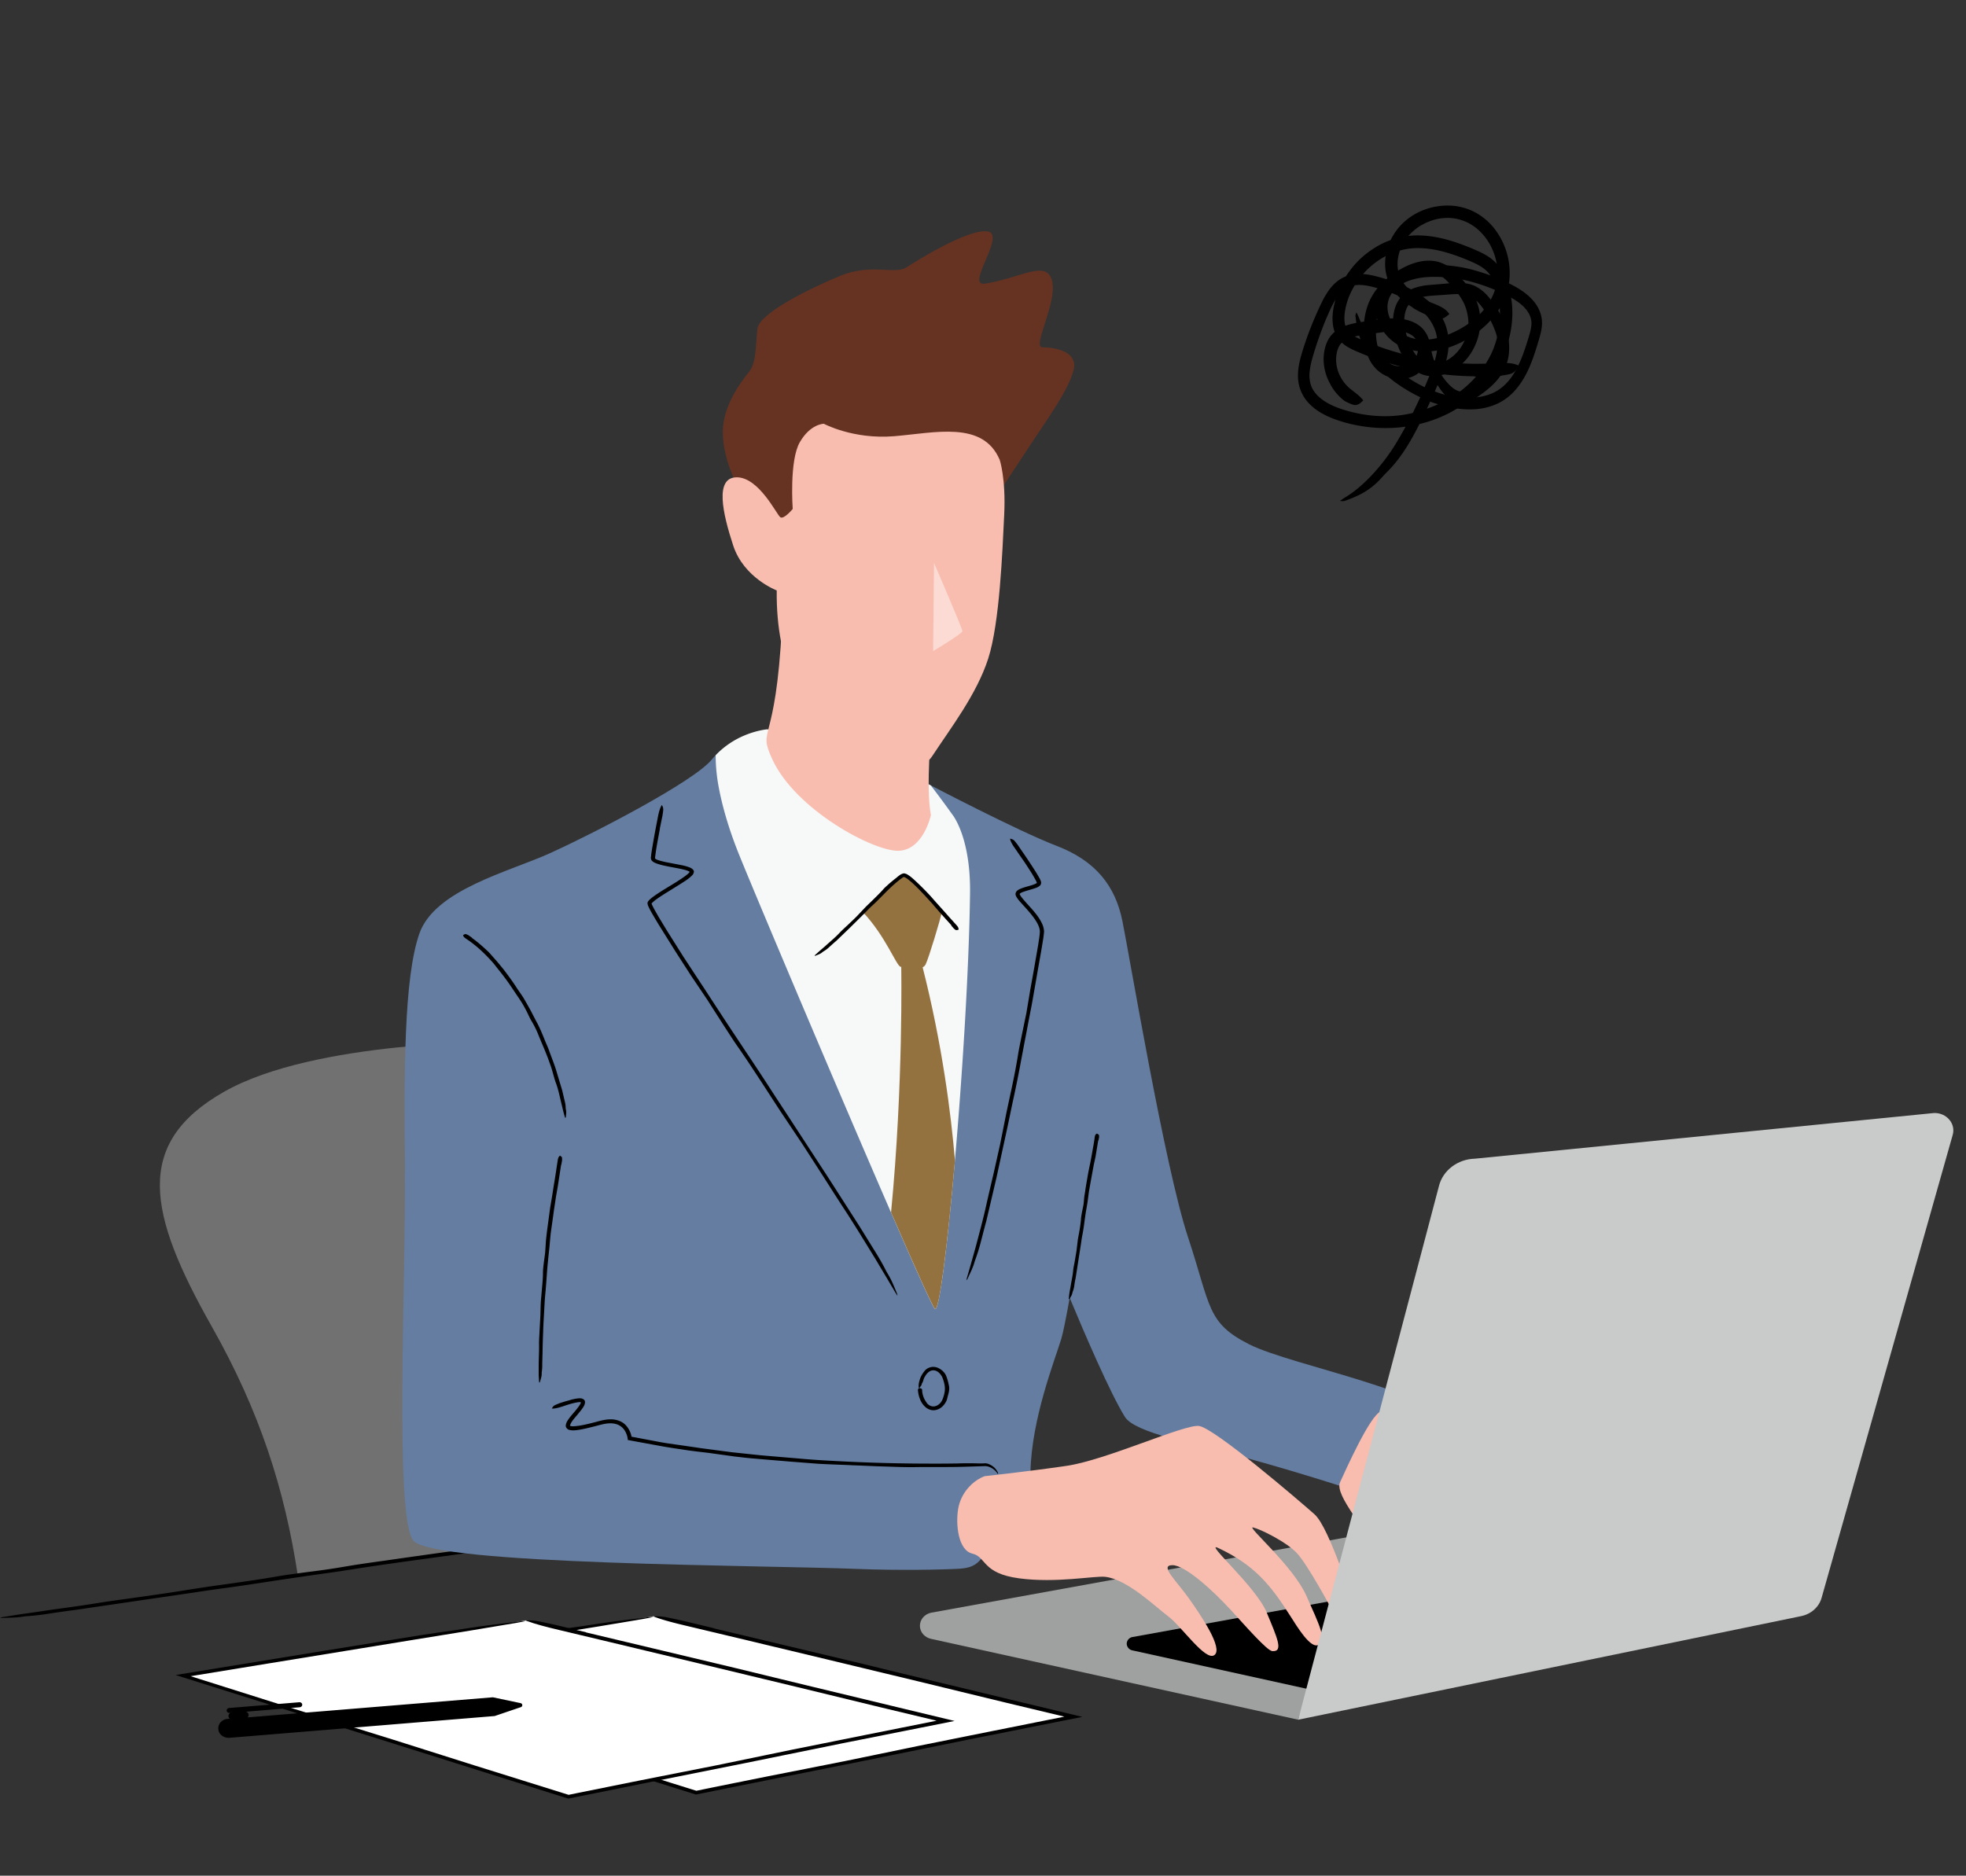 <svg width="153" height="146" fill="none" xmlns="http://www.w3.org/2000/svg"><rect width="100%" height="100%" fill="#333333" stroke="none"/><g clip-path="url(#clip0_287_5916)" fill="#000"><path d="M114.731 29.289a23.867 23.867 0 01-8.685-1.738c-.34-.145-.667-.27-1.027-.464-.352-.187-.752-.486-.991-.917-.242-.423-.319-.88-.327-1.302a4.698 4.698 0 01.145-1.207 6.744 6.744 0 011.104-2.455 6.91 6.91 0 011.909-1.837 6.35 6.35 0 012.316-.942c.829-.153 1.666-.124 2.471.013.809.137 1.581.381 2.329.668.376.145.74.294 1.112.464.372.174.748.377 1.088.664.42.348.735.812.954 1.293.222.482.352.983.445 1.493.194 1.017.149 2.07-.073 3.074-.425 1.899-1.496 3.603-2.94 4.852-1.346 1.165-3.004 1.878-4.71 2.19-1.359.248-2.758.24-4.117-.009a11.041 11.041 0 01-2.001-.552c-.655-.257-1.318-.605-1.86-1.173a3.106 3.106 0 01-.772-1.394c-.13-.53-.101-1.066-.021-1.55.085-.49.223-.946.36-1.378.142-.435.291-.87.453-1.298.287-.75.603-1.484.954-2.214a6.13 6.13 0 01.664-1.103c.275-.353.638-.693 1.087-.896.449-.207.93-.261 1.371-.245.445.021.857.108 1.249.212a12.81 12.81 0 012.277.825 7.342 7.342 0 011.868 1.253c.558.535 1.043 1.235 1.241 2.048.223.809.138 1.659-.052 2.393-.097.373-.219.73-.348 1.074-.134.336-.259.664-.396.995-.105.262-.227.515-.344.772a41.412 41.412 0 01-1.346 2.774c-.619 1.166-1.347 2.277-2.273 3.165-.125.124-.251.277-.384.414-.853.946-1.807 1.385-2.794 1.73-.154.053-.267.012-.392.012.145-.1.287-.207.436-.294.708-.428 1.335-.98 1.917-1.576a15.203 15.203 0 001.985-2.567 33.606 33.606 0 002.063-3.97c.303-.683.594-1.384.849-2.077.242-.692.4-1.414.319-2.107-.085-.804-.497-1.53-1.08-2.11-.594-.573-1.33-1.012-2.11-1.344a12.13 12.13 0 00-1.314-.473c-.449-.137-.894-.253-1.335-.286-.436-.033-.865.025-1.217.232-.356.203-.647.547-.881.937-.247.407-.445.871-.647 1.332-.198.46-.38.928-.55 1.401-.17.473-.328.95-.473 1.431-.146.477-.271.95-.315 1.402a2.6 2.6 0 00.088 1.028c.106.315.292.602.538.85.502.494 1.201.83 1.929 1.062 1.921.618 4.027.734 5.936.154a11.494 11.494 0 001.613-.602 8.136 8.136 0 001.492-.867c1.128-.829 2.086-1.953 2.653-3.276a7.366 7.366 0 00.464-4.01c-.109-.672-.311-1.331-.65-1.825-.324-.493-.85-.8-1.497-1.078-1.289-.556-2.628-1.008-3.958-1.045-1.322-.05-2.608.41-3.655 1.252-1.153.93-2.034 2.298-2.224 3.8-.053.435-.028.866.125 1.194.142.323.437.539.853.733a22.922 22.922 0 007.687 1.962c.954.07 1.92.083 2.871.02.78-.045 1.435-.061 1.904.138.049.02.134.05.113.07-.141.187-.218.386-.501.552-.186.116-.671.162-1.027.236-.032.009-.073.004-.109.009a22.61 22.61 0 01-1.84.024v-.012l.004-.004z"/><path d="M109.959 23.942c-.53-.31-1.047-.713-1.451-1.26a3.5 3.5 0 01-.708-1.912c-.077-1.373.554-2.68 1.52-3.534.95-.841 2.192-1.252 3.421-1.236a4.533 4.533 0 012.058.527 4.758 4.758 0 011.597 1.398 5.641 5.641 0 011.072 3.82c-.122 1.372-.833 2.604-1.771 3.504a7.96 7.96 0 01-1.921 1.368c-.703.353-1.456.614-2.252.71-.748.086-1.541.024-2.273-.27-.743-.286-1.386-.863-1.783-1.568-.372-.647-.562-1.46-.38-2.252.178-.792.728-1.447 1.363-1.837 1.015-.626 2.159-.78 3.231-.78 1.075 0 2.151.15 3.186.452.683.2 1.358.436 2.013.726.651.295 1.302.606 1.909 1.095.517.419 1.031 1.016 1.177 1.82.072.399.028.797-.045 1.133-.077.344-.174.634-.259.933-.368 1.186-.78 2.45-1.674 3.512-.396.47-.897.871-1.467 1.133a4.86 4.86 0 01-1.763.431c-1.193.07-2.321-.19-3.393-.568-.214-.066-.412-.178-.618-.266a12.117 12.117 0 01-2.123-1.231c-.853-.61-1.61-1.373-2.107-2.273a4.177 4.177 0 00-.242-.377c-.575-.834-.68-1.68-.789-2.51-.016-.128.045-.22.073-.323.061.129.133.249.182.378.242.61.538 1.194.897 1.741.449.705.971 1.369 1.594 1.929.845.755 1.787 1.401 2.818 1.866 1.027.456 2.143.78 3.251.75.639-.016 1.277-.116 1.848-.369.57-.248 1.059-.675 1.443-1.198.417-.576.724-1.252.979-1.95.125-.352.242-.708.351-1.07.11-.364.223-.716.251-1.048.081-.693-.34-1.294-.91-1.734-.57-.44-1.273-.759-1.965-1.057-1.112-.46-2.284-.809-3.485-.933-.781-.075-1.589-.1-2.337.024-.748.129-1.484.415-1.945.917-.255.286-.449.618-.514.979-.077.356-.036.759.105 1.132.166.46.473.883.858 1.19.376.303.877.494 1.386.564.999.12 2.034-.199 2.956-.655.938-.465 1.8-1.124 2.394-1.966.602-.838.902-1.841.813-2.857-.081-1.016-.506-2.02-1.189-2.758-.756-.834-1.836-1.306-2.976-1.207-.675.046-1.334.294-1.917.655-.566.378-1.059.892-1.346 1.506-.271.551-.396 1.194-.316 1.783.037.294.142.58.275.846.142.261.332.502.55.718.498.48 1.149.833 1.828 1.094.558.216 1.027.427 1.286.776.028.037.077.091.052.108-.169.12-.295.282-.558.34-.174.037-.541-.075-.824-.141-.029-.005-.057-.021-.085-.03a8.875 8.875 0 01-1.351-.663v-.025z"/><path d="M103.539 29.914a3.926 3.926 0 01-.53-1.866c-.012-.166.012-.336.02-.502.029-.165.049-.336.097-.493.085-.324.235-.672.482-.962.509-.585 1.176-.788 1.738-.917.574-.124 1.108-.17 1.666-.261.538-.079 1.084-.154 1.682-.12.582.029 1.246.153 1.796.584.311.24.566.61.687.987.129.382.141.78.085 1.162a2.472 2.472 0 01-.433 1.065 2.16 2.16 0 01-.902.722c-.671.282-1.411.228-2.041-.05-.639-.273-1.153-.854-1.404-1.476-.266-.626-.347-1.286-.355-1.92-.008-.635.056-1.286.254-1.912.231-.767.696-1.464 1.258-1.999a6.921 6.921 0 011.904-1.281c.663-.29 1.432-.49 2.232-.328a2.63 2.63 0 011.088.506c.311.24.558.502.801.759.448.48.881 1.024 1.18 1.68.304.663.401 1.41.34 2.127-.109 1.136-.635 2.235-1.508 2.99a3.681 3.681 0 01-1.529.796c-.562.141-1.253.108-1.803-.224-.736-.431-1.152-1.128-1.448-1.791-.291-.672-.485-1.41-.485-2.186 0-.668.178-1.447.732-2.011.271-.278.615-.469.942-.58a4.79 4.79 0 01.95-.212l1.788-.15a5.65 5.65 0 01.926-.024c.327.016.695.078 1.043.24.618.299 1.023.784 1.358 1.232.34.46.635.958.857 1.497.223.539.389 1.116.429 1.725.045.606-.024 1.253-.275 1.837a3.22 3.22 0 01-.36.647c-.501.743-1.172 1.236-1.807 1.684-.21.145-.465.315-.805.406-.339.1-.74.054-1.031-.078-.602-.27-.934-.705-1.205-1.128-.077-.12-.17-.25-.255-.37-.578-.837-.59-1.708-.541-2.513.008-.124.093-.199.141-.29.028.133.069.257.097.386.117.61.356 1.19.675 1.712.203.336.441.652.712.93.267.273.582.497.89.53.392.067.837-.302 1.285-.618.437-.323.842-.68 1.137-1.111a2.92 2.92 0 00.505-1.456 3.81 3.81 0 00-.255-1.567 6.979 6.979 0 00-.893-1.663c-.372-.519-.793-.983-1.335-1.1-.602-.14-1.358-.024-2.05.013-.695.05-1.447.07-1.989.365-.283.15-.489.394-.619.684a2.382 2.382 0 00-.169.979c.016.693.226 1.398.533 2.028.247.498.575.937.995 1.161.408.228.938.207 1.431.02.651-.244 1.201-.746 1.561-1.363.352-.623.534-1.365.445-2.058a3.876 3.876 0 00-.307-1.14 4.972 4.972 0 00-.684-1.053c-.343-.403-.715-.842-1.087-1.095-.364-.253-.825-.34-1.302-.266-.922.146-1.828.776-2.544 1.423a3.88 3.88 0 00-.861 1.136 4.128 4.128 0 00-.368 1.406c-.085 1 .041 2.09.586 2.729.255.303.651.514 1.06.572.408.062.825-.037 1.112-.27.319-.248.517-.73.501-1.19-.012-.468-.238-.846-.671-1.053-.51-.249-1.209-.236-1.905-.153-.703.103-1.423.186-2.11.306-.607.12-1.169.328-1.419.743-.134.203-.215.493-.255.775-.033.287-.024.577.032.867a3.05 3.05 0 00.975 1.676c.408.34.76.56 1.015.879.028.033.076.087.056.103-.149.125-.279.307-.562.34-.19.03-.582-.153-.861-.306a.37.37 0 01-.081-.058 3.991 3.991 0 01-1.031-1.22l.008-.008-.012-.017z"/></g><path d="M23.183 122.677c-1.03-6.787-2.977-12.837-6.712-19.441-4.98-8.806-6.087-14.244.967-18.256 7.053-4.012 21.57-3.882 21.57-3.882l11.741 37.638-27.573 3.947.007-.006z" fill="#727171"/><path d="M42.897 119.973l-4.347.626c-.717.097-1.426.182-2.143.28-.828.11-1.648.228-2.476.338-1.565.215-3.13.43-4.695.658-.953.137-1.9.293-2.845.437-.898.13-1.795.254-2.692.384-.835.124-1.663.241-2.498.371-1.321.202-2.636.404-3.964.58-.877.117-1.753.254-2.637.384-1.537.228-3.081.449-4.618.677l-4.132.606c-.132.02-.271.033-.41.052-.494.072-.995.137-1.49.215a21.31 21.31 0 01-1.877.222c-.084 0-.181.019-.271.032-.606.091-1.086.078-1.614.104-.084 0-.125-.019-.188-.026.09-.019.174-.039.264-.052.425-.065.842-.137 1.266-.202.543-.078 1.085-.15 1.628-.234 1.475-.222 2.956-.404 4.43-.645.863-.143 1.74-.254 2.61-.378.952-.136 1.905-.267 2.858-.41.995-.15 1.983-.313 2.977-.462.793-.118 1.593-.222 2.393-.339 1.044-.15 2.08-.3 3.116-.482.599-.104 1.21-.182 1.816-.267.744-.104 1.488-.189 2.226-.3.716-.104 1.419-.234 2.135-.345.724-.111 1.447-.215 2.17-.313 1.44-.208 2.88-.41 4.32-.612.807-.11 1.614-.208 2.414-.319.96-.13 1.92-.267 2.886-.404l2.609-.371c.487-.072.974-.137 1.46-.215.397-.058.731-.091.967-.045.028 0 .063.013.056.019-.076.065-.111.13-.257.189-.09.039-.334.078-.501.117-.014 0-.035 0-.056.007-.299.039-.598.084-.897.123h.007z" fill="#000"/><path d="M31.523 91.336c-.09-7.94-.09-15.195 1.106-18.647 1.196-3.451 7.004-4.832 10.232-6.304 3.227-1.466 11.13-5.53 12.548-7.282 1.753-2.155 4.313-1.79 4.313-1.79l12.548 3.731s6.915 3.628 9.954 4.794c3.04 1.166 4.563 3.107 5.12 5.829.556 2.716 3.304 19.174 5.105 24.612 1.795 5.439 1.454 6.683 4.772 8.363 3.318 1.68 15.317 3.843 15.317 6.428l-6.476 5.159s-4.438-1.472-9.043-2.736c-4.069-1.12-8.701-1.954-9.48-3.211-1.17-1.889-3.2-6.636-4.292-9.261-.278 1.55-.515 2.742-.654 3.191-.557 1.811-2.303 6.213-2.4 10.356l-3.798 6.721c-.438.58-.939.762-1.697.814-1.224.078-4.758.15-7.958.02-7.185-.293-33.11-.313-34.584-2.215-1.475-1.901-.557-20.633-.647-28.572h.014z" fill="#647DA0"/><path d="M44.365 108.974c.16-.046.32-.085.494-.111.097-.007.16-.033.3-.02.062 0 .117 0 .187.046.076.02.118.072.16.137.048.137 0 .273-.042.371a1.342 1.342 0 01-.132.215c-.09.137-.195.26-.292.378-.195.247-.417.475-.564.71-.07.104-.132.267-.11.28-.022 0 .096.045.242.039.585-.026 1.218-.196 1.823-.352.34-.098.737-.195 1.127-.189.39 0 .814.137 1.099.411a1.813 1.813 0 01.445.748l.035.137v.052l1.412.267c.5.092.995.196 1.502.267.828.118 1.69.241 2.518.365l2.38.313 2.211.234c1.19.104 2.324.196 3.527.3.779.065 1.565.111 2.344.15a137.625 137.625 0 007.811.202h.362c.445 0 .877-.007 1.322-.013a22.663 22.663 0 011.67 0h.243c.146 0 .236-.033.424.019.125.039.237.098.34.163.203.13.349.312.446.508.028.059.014.104.02.156-.034-.065-.083-.117-.124-.176-.202-.26-.564-.456-.877-.462-.487.013-.967.032-1.46.046-1.322.045-2.637.013-3.965.032-.772.013-1.558-.019-2.33-.046-.85-.019-1.705-.071-2.553-.097-.89-.046-1.781-.065-2.664-.117-.717-.053-1.42-.111-2.129-.163-.897-.078-1.732-.144-2.782-.235-.536-.039-1.078-.11-1.621-.169-.647-.091-1.322-.182-1.969-.274-.633-.078-1.266-.143-1.899-.241-.64-.097-1.28-.188-1.92-.306l-2.517-.462c-.028-.28-.056-.319-.09-.423a1.688 1.688 0 00-.126-.274 1.195 1.195 0 00-.417-.423c-.258-.157-.592-.202-.919-.17-.327.026-.667.131-1.022.222-.417.104-.835.215-1.273.28-.223.032-.438.065-.71 0-.139-.026-.299-.202-.27-.358a.835.835 0 01.124-.339c.21-.345.48-.606.703-.892.111-.144.23-.287.306-.437.063-.123.056-.143-.104-.136-.397.045-.821.182-1.225.319-.333.11-.619.189-.834.182-.021 0-.063 0-.056-.006.049-.072.07-.144.18-.222.07-.052.272-.124.418-.189.021-.006.035-.013.049-.013.257-.085.515-.163.772-.228v-.006zM36.72 73c.466.332.883.704 1.294 1.094.194.196.361.41.55.613.208.234.403.482.604.722.362.476.717.951 1.037 1.453.195.3.417.586.598.899.174.3.334.586.5.885.14.274.28.541.432.834.244.436.431.892.62 1.355.117.306.264.605.375.911.188.541.417 1.075.577 1.629l.445 1.478c.014.046.021.098.035.15.042.182.084.352.125.54.063.229.112.456.112.684a.47.47 0 00.014.098c.055.222.014.404 0 .6 0 .032-.028.051-.042.078l-.042-.092c-.049-.162-.09-.325-.125-.456-.049-.201-.09-.384-.14-.586-.131-.527-.229-1.068-.423-1.582-.112-.3-.188-.62-.279-.925-.09-.339-.222-.671-.34-1.003a26.83 26.83 0 00-.418-1.03c-.118-.28-.23-.546-.34-.82a7.35 7.35 0 00-.516-1.042c-.118-.189-.208-.397-.306-.6a10.65 10.65 0 00-.39-.729 13.018 13.018 0 00-.437-.67c-.167-.248-.3-.45-.453-.678-.299-.443-.626-.88-.96-1.296-.194-.228-.361-.482-.57-.697a11.836 11.836 0 00-.758-.775 9.698 9.698 0 00-.751-.638c-.146-.11-.3-.221-.452-.32-.126-.084-.223-.156-.25-.266 0-.013-.015-.026 0-.033.055-.032.104-.072.18-.078.049 0 .132.046.202.072 0 0 .014.006.02.013l.293.202-.021.006zm6.948 17.665c-.09.573-.174 1.133-.264 1.713-.042.247-.105.58-.147.84-.048.339-.097.651-.146.97-.083.619-.174 1.244-.257 1.85-.035.352-.07.769-.104 1.133-.042.365-.077.71-.112 1.068-.034.332-.062.658-.083.99a57.88 57.88 0 01-.125 1.57c-.035.345-.049.697-.07 1.042-.028.612-.076 1.224-.09 1.837a64.205 64.205 0 00-.049 1.641c0 .046 0 .111-.007.163 0 .195-.007.384-.014.592 0 .254 0 .502-.042.743v.104c0 .241-.083.43-.132.638-.007.033-.035.053-.055.072 0-.033-.014-.072-.021-.104-.007-.183-.021-.365-.028-.508v-.651c0-.587.042-1.179.028-1.765 0-.346.027-.691.041-1.043l.063-1.133c.014-.397.014-.794.042-1.192l.083-.951c.035-.416.077-.827.077-1.244 0-.24.035-.482.062-.723.035-.293.084-.586.112-.879.014-.234.041-.605.055-.853.028-.286.063-.573.098-.86l.23-1.706.16-.95c.062-.392.117-.763.18-1.134.056-.345.111-.684.16-1.03.028-.188.056-.37.09-.579.021-.156.063-.286.16-.358.007-.007.028-.02.028-.013.049.039.105.072.14.13.02.04.006.137.013.209v.02l-.062.35h-.014z" fill="#000"/><path d="M55.772 60.185s-.077-.6-.077-1.394c1.732-1.856 4.035-2.025 4.035-2.025l12.548 4.285s.056.033.16.085a76.7 76.7 0 011.663 2.247s1.46 1.726 1.39 6.213c-.173 12.108-2.1 32.975-2.74 32.285-.647-.691-13.842-31.855-15.317-35.567-1.474-3.713-1.662-6.13-1.662-6.13z" fill="#F7F8F8"/><path d="M51.355 64.516c-.139.743-.292 1.505-.375 2.234 0 .13-.021.04.028.098.048.04.132.072.222.104.174.059.369.104.564.15l1.19.228c.2.039.396.085.597.156.112.046.188.052.348.196.049.065.104.15.056.234a.36.36 0 01-.105.202c-.313.326-.646.502-.98.723-.39.24-.772.482-1.155.716-.188.124-.383.241-.563.372a2.84 2.84 0 00-.467.384c-.013.013-.006.02 0 .046.021.038.035.084.056.13l.14.273.305.54.647 1.069c.445.71.89 1.413 1.336 2.123.556.84 1.12 1.707 1.676 2.547.522.807 1.05 1.608 1.572 2.41.487.742.981 1.478 1.475 2.227a212.33 212.33 0 012.33 3.543c.522.795 1.03 1.57 1.544 2.358l2.7 4.142 2.385 3.719.23.371.834 1.348c.362.573.703 1.146.995 1.726.042.078.09.17.14.248.333.553.507 1.029.722 1.537.035.078.028.13.042.195a3.37 3.37 0 00-.153-.241l-.688-1.166c-.3-.495-.592-.99-.89-1.491-.829-1.342-1.642-2.69-2.512-4.006-.522-.807-1.008-1.57-1.502-2.344-.55-.854-1.1-1.707-1.656-2.566L60.67 86.4l-1.39-2.143c-.613-.931-1.218-1.863-1.858-2.774-.369-.528-.716-1.082-1.071-1.622-.425-.665-.863-1.342-1.28-2-.41-.612-.863-1.283-1.28-1.901-.424-.658-.842-1.303-1.259-1.954l-1.224-1.96a48.115 48.115 0 01-.592-.997 5.502 5.502 0 01-.27-.528c-.008-.026-.022-.045-.029-.078-.006-.039-.034-.091-.02-.13-.028-.091.07-.176.097-.222a2.49 2.49 0 01.243-.221c.73-.547 1.51-.95 2.24-1.44.216-.143.438-.293.605-.455.09-.098.098-.104.07-.13-.02-.02-.18-.085-.285-.118-.494-.136-1.037-.208-1.565-.325a4.966 4.966 0 01-.724-.196c-.118-.052-.243-.091-.368-.234-.105-.202-.028-.3-.035-.424.062-.462.146-.905.222-1.36.09-.502.188-1.004.286-1.512.076-.41.166-.749.292-.964.014-.02.035-.058.042-.045.034.09.09.156.097.312.007.105-.035.352-.063.534 0 .026-.007.04-.014.059l-.188.925.008.02zm28.283 1.882c.348.508.689 1.022 1.015 1.543.077.13.16.267.237.404.042.065.07.15.104.221.049.118.042.287-.083.385-.195.156-.348.175-.508.234l-.466.137c-.146.046-.292.091-.417.143a.487.487 0 00-.146.091c-.021.033-.028.02-.014.053.076.188.32.442.508.664.466.52.987 1.042 1.272 1.72.063.162.105.338.112.52-.014.17-.035.339-.056.502l-.16.97c-.111.645-.23 1.29-.34 1.928-.133.769-.272 1.57-.411 2.345-.146.736-.285 1.472-.424 2.208-.133.677-.258 1.354-.39 2.045a89.068 89.068 0 01-.654 3.243c-.153.73-.299 1.44-.452 2.156l-.82 3.77-.787 3.361-.09.326-.313 1.205a14.614 14.614 0 01-.46 1.498c-.027.065-.048.143-.069.215-.146.488-.348.84-.522 1.244-.027.065-.07.085-.097.13.014-.071.028-.143.049-.215.097-.345.201-.69.292-1.016.125-.436.243-.873.368-1.309.314-1.192.64-2.377.898-3.588.174-.75.327-1.42.494-2.117l.521-2.325c.16-.795.327-1.642.487-2.443.14-.651.278-1.302.418-1.947.18-.853.348-1.7.487-2.56.076-.488.187-.996.285-1.491.125-.6.25-1.218.375-1.817.09-.554.202-1.192.293-1.759.11-.605.215-1.185.32-1.784l.306-1.772c.041-.293.097-.593.118-.873.035-.273-.056-.52-.188-.775-.313-.566-.786-1.061-1.252-1.576-.14-.156-.278-.306-.396-.52a.398.398 0 01-.05-.216.408.408 0 01.112-.215c.104-.09.216-.143.32-.182.41-.163.863-.228 1.176-.397.055-.033.055-.04.041-.078-.028-.066-.062-.15-.111-.228-.083-.157-.18-.313-.271-.47a42.603 42.603 0 00-.599-.924c-.236-.339-.466-.67-.702-1.016-.195-.274-.34-.515-.383-.717 0-.02-.013-.052 0-.052.084.026.16.033.272.111.07.052.188.215.285.332.014.02.02.026.028.04l.431.631.007.007zm5.829 22.37l-.208 1.257c-.035.163-.09.43-.133.613-.048.26-.09.482-.132.716-.083.456-.167.918-.243 1.355-.035.247-.077.573-.111.827-.042.267-.084.52-.133.781-.034.235-.07.463-.104.723a15.77 15.77 0 01-.18 1.147c-.05.254-.077.508-.119.762l-.209 1.341c-.062.404-.125.801-.188 1.199 0 .032-.02.084-.027.117a7.089 7.089 0 00-.07.43 2.023 2.023 0 01-.139.534l-.02.078c-.029.176-.133.3-.21.443-.013.019-.041.026-.062.046 0-.027-.007-.053 0-.079.014-.136.028-.273.042-.371.027-.163.048-.306.083-.469.063-.43.167-.853.209-1.283.02-.254.083-.501.125-.755.049-.274.09-.534.14-.828.027-.247.076-.618.103-.866.042-.24.084-.462.126-.69.048-.3.097-.606.118-.905.007-.176.049-.352.076-.528.042-.215.09-.423.126-.638.027-.209.034-.417.062-.625.042-.241.07-.417.098-.632.07-.417.139-.82.215-1.25.042-.196.098-.483.146-.698.056-.293.105-.56.153-.833.042-.254.09-.502.132-.756.021-.136.042-.26.063-.423.014-.117.049-.209.146-.26.007 0 .021-.014.028-.014.049.033.111.053.146.105.02.032.014.104.02.156v.013l-.048.26h-.02z" fill="#000"/><path d="M101.027 133.857l-28.56-6.291c-.508-.105-.877-.528-.877-1.016 0-.495.368-.919.883-1.023l33.228-6.031-4.681 14.361h.007z" fill="#9FA0A0"/><path d="M102.801 131.694l-14.663-3.23a.546.546 0 01-.453-.521.54.54 0 01.453-.521l17.062-3.094-2.399 7.373v-.007z" fill="#000"/><path d="M77.593 38.58s1.106-1.706 2.56-3.907c1.453-2.202 2.97-4.273 3.387-5.83.417-1.556-1.593-1.81-2.42-1.81-.829 0 1.175-3.471.757-5.158-.417-1.687-2.33-.28-5.189.202-1.648.28 1.635-3.797.188-4.058-1.454-.26-5.44 2.215-6.337 2.794-.897.58-2.768-.325-5.12.645-2.35.97-6.336 2.911-6.475 4.142-.14 1.231-.07 2.592-.62 3.302-.556.71-2.072 2.592-2.072 4.729 0 2.136 1.155 4.227 1.155 4.227s2.629 4.728 6.496 4.142c3.875-.58 13.69-3.432 13.69-3.432v.013z" fill="#632"/><path d="M77.795 35.772s.494 1.446.355 4.292c-.14 2.846-.348 8.415-1.245 11.202-.898 2.781-2.9 5.373-4.383 7.627-1.064 1.628-6.19 1.59-8.055-1.068-1.864-2.658-4.09-5.914-4.02-11.867 0 0-2.56-.97-3.388-3.497-.827-2.527-1.453-5.308.279-5.308 1.732 0 3.109 2.911 3.387 3.106.279.196.967-.644.967-.644s-.278-3.778.557-5.204c.827-1.427 1.864-1.427 1.864-1.427s2.281 1.231 5.46.97c3.179-.26 6.9-1.23 8.215 1.811l.007.007z" fill="#F8BDAF"/><path opacity=".45" d="M72.689 43.816S74.9 48.93 74.9 49.124c0 .196-2.282 1.557-2.282 1.557l.07-6.865z" fill="#fff"/><path d="M72.5 56.453s-.472 4.794-.055 6.995c0 0-.577 2.71-2.51 2.775-1.935.065-8.042-3.192-9.843-7.145-1.155-2.534.278-.84.758-10.356.487-9.515 11.65 7.738 11.65 7.738v-.007z" fill="#F8BDAF"/><path d="M70.337 68.121c.341 0 1.85 1.59 2.977 2.814-.125.618-1.03 3.62-1.28 4.135-.278.56-1.579.267-1.947.183-.334-.078-1.162-2.384-2.943-4.266 1.552-1.53 2.887-2.866 3.2-2.866h-.007z" fill="#947240"/><path d="M70.13 75.249h1.662c1.544 6.057 2.226 11.521 2.525 15.077-.591 6.748-1.238 11.899-1.565 11.548-.195-.209-1.565-3.257-3.408-7.497.967-9.932.793-19.135.793-19.135l-.007.007z" fill="#947240"/><path d="M118.459 113.419s-4.424-3.692-6.567-3.946c-2.142-.261-3.596.13-4.424.39-.827.261-2.698 4.468-3.178 5.504-.487 1.035 2.281 3.882 2.699 5.373.417 1.492 2.072.456 1.933-1.557-.139-2.006-.348-3.816 1.176-4.598 1.523-.775 5.669 4.012 5.669 4.012l2.699-5.178h-.007zM95.7 125.23c-1.182-1.29-3.422-3.4-4.459-3.4-1.036 0 .3 1.199 1.266 2.56.967 1.361 2.7 3.914 2.004 4.435-.689.521-2.546-2.221-3.583-3.002-1.036-.775-3.192-2.892-4.918-3.087-.834-.092-3.804.508-6.705.117-2.9-.391-2.525-1.661-3.63-1.922-1.107-.26-1.316-2.266-1.107-3.497.209-1.231 1.127-2.188 2.066-2.534 0 0 3.248-.345 6.365-.801 3.109-.456 9.126-3.237 10.301-3.106 1.176.13 7.742 5.764 8.987 6.864 1.245 1.101 2.97 7.119 3.597 8.155.619 1.035-1.127 1.231-2.372-.971 0 0-1.732-3.217-2.56-4.123-.828-.905-2.88-1.901-3.436-2.025-.557-.13 3.109 2.976 4.145 5.308 1.037 2.332 1.593 3.432.967 3.817-.619.39-1.683-1.407-2.226-2.254-1.523-2.397-2.775-3.947-5.6-5.275-1.168-.547 2.936 3.002 3.77 5.008.829 2.006 1.336 3.087.44 3.022-.411-.033-2.067-1.934-3.305-3.289H95.7z" fill="#F8BDAF"/><path d="M150.525 86.633l-35.739 3.556c-1.342.033-2.497.906-2.803 2.13l-10.956 41.54 39.141-8.063c.772-.157 1.391-.704 1.593-1.42l10.204-36.037c.251-.872-.473-1.725-1.44-1.706z" fill="#C9CACA"/><path d="M71.77 108.339c.035.241.112.476.237.678.063.097.118.201.202.28a.65.65 0 00.34.169c.244.039.495-.091.661-.3.105-.13.16-.28.21-.436.048-.143.083-.293.104-.449a1.723 1.723 0 00-.007-.424 2.999 2.999 0 00-.181-.645 1.106 1.106 0 00-.25-.351c-.181-.176-.418-.241-.627-.17-.188.066-.347.235-.459.424l-.035.058a.86.86 0 00-.097.228.912.912 0 01-.125.293.116.116 0 00-.014.046c-.007.104-.104.176-.16.274-.007.013-.042.019-.056.032 0-.019-.014-.032-.014-.052a.93.93 0 010-.241c.007-.104.035-.202.063-.3.063-.273.216-.521.403-.755a.855.855 0 01.466-.28.9.9 0 01.613.078c.187.091.354.228.473.391.097.13.146.28.194.423.063.189.105.384.146.586a.994.994 0 010 .352c-.013.143-.062.28-.097.423-.035.131-.056.274-.125.404-.063.13-.153.261-.264.371-.21.222-.578.391-.933.3a1.043 1.043 0 01-.473-.274 1.523 1.523 0 01-.333-.482 2.434 2.434 0 01-.154-.481c-.02-.092-.027-.183-.041-.274-.007-.078.014-.143.09-.182.007 0 .021-.013.028-.007.056.013.118.026.16.046.028.013.035.058.049.084l.007.157v.006z" fill="#000"/><path d="M50.867 125.809l32.79 7.822-29.479 5.907-29.826-9.418 26.515-4.311z" fill="#fff"/><path d="M55.55 126.747l11.555 2.755c1.885.463 3.79.925 5.682 1.381 2.192.528 4.383 1.055 6.567 1.583l4.876 1.172c-2.922.58-5.843 1.166-8.764 1.746-2.546.521-5.1 1.035-7.645 1.556l-7.227 1.446-6.427 1.296-.341-.104c-3.443-1.081-6.859-2.162-10.309-3.25-2.281-.716-4.57-1.439-6.851-2.156l-12.375-3.895-.682-.214 11.526-1.883a197.6 197.6 0 001.1-.176l4.013-.651c1.711-.28 3.408-.553 5.064-.775.25-.039.494-.078.73-.111 1.642-.267 2.922-.397 4.334-.579.215-.026.334-.02.5-.026-.243.045-.493.091-.716.136-1.14.196-2.288.385-3.422.574l-4.41.716-11.978 1.954c-1.858.306-3.715.606-5.572.912l.64.202 7.422 2.344c2.587.801 5.182 1.615 7.77 2.417 2.066.657 4.138 1.309 6.211 1.966 2.456.769 4.89 1.531 7.373 2.306l.696-.143c1.628-.332 3.255-.658 4.876-.984 1.99-.39 3.986-.788 5.968-1.179 1.9-.39 3.826-.788 5.732-1.185l5.829-1.172 5.537-1.107-4.438-1.062A3282.66 3282.66 0 0171.988 131l-7.659-1.843-6.935-1.661-3.881-.924c-1.058-.248-1.941-.482-2.511-.697-.063-.02-.16-.059-.133-.059.23 0 .383-.019.78.033.264.032.897.182 1.37.28l.146.032 2.386.573v.013z" fill="#000"/><path d="M40.921 126.129l32.797 7.822-29.48 5.907-29.826-9.418 26.509-4.311z" fill="#fff"/><path d="M45.61 127.064l11.553 2.755c1.885.462 3.791.925 5.683 1.381l6.566 1.582 4.876 1.173c-2.921.579-5.842 1.165-8.764 1.745-2.546.521-5.099 1.036-7.644 1.557l-7.228 1.445-6.427 1.297-.34-.105c-3.444-1.081-6.86-2.162-10.31-3.25-2.28-.716-4.57-1.439-6.85-2.155l-12.375-3.895-.682-.215 11.526-1.882 1.099-.176 4.013-.651c1.712-.281 3.409-.554 5.064-.775.25-.04.494-.079.73-.111 1.642-.267 2.922-.398 4.334-.58.216-.026.334-.019.501-.026-.243.046-.494.091-.716.137-1.141.195-2.289.384-3.423.573l-4.41.716-11.978 1.954c-1.857.306-3.714.606-5.571.912l.64.202 7.421 2.345c2.588.801 5.183 1.615 7.77 2.416 2.066.658 4.139 1.309 6.212 1.967 2.455.768 4.89 1.53 7.373 2.305l.696-.143c1.627-.332 3.255-.658 4.876-.983 1.989-.391 3.985-.788 5.968-1.179 1.899-.391 3.825-.788 5.732-1.185l5.828-1.173 5.537-1.107-4.438-1.062c-2.128-.514-4.27-1.035-6.406-1.556l-7.658-1.843-6.935-1.661-3.882-.925c-1.057-.248-1.94-.482-2.51-.697-.063-.019-.16-.059-.133-.059.23 0 .383-.019.78.033.264.033.896.182 1.37.28l.145.033 2.386.573v.013z" fill="#000"/><path d="M17.001 134.66c-.083-.43.244-.827.703-.866l.18-.013a.278.278 0 01-.104-.189c-.014-.111.056-.215.153-.267h-.07c-.11.013-.215-.065-.222-.17a.2.2 0 01.188-.208l5.467-.449c.112-.007.216.071.223.175a.196.196 0 01-.118.196c-.021.006-.042.013-.07.019l-4.187.346a.269.269 0 01.132.442l19.08-1.563 2.163.456a.161.161 0 01.028.306l-2.052.697-20.624 1.694c-.41.032-.8-.215-.87-.593v-.013zm57.037-62.641c-.334-.371-.66-.73-.995-1.107-.132-.157-.333-.385-.473-.554-.201-.221-.382-.417-.57-.625-.369-.39-.737-.782-1.14-1.133-.126-.098-.251-.209-.383-.28-.146-.078-.14-.078-.3.039-.236.163-.472.371-.702.573-.209.195-.417.39-.619.599-.32.32-.633.651-.974.957-.222.202-.431.43-.64.639l-1.134 1.12-1.029.99s-.077.065-.111.091c-.126.117-.25.221-.383.345a2.76 2.76 0 01-.522.398c-.027.013-.048.039-.076.058-.16.137-.348.183-.515.26-.028.014-.056 0-.083 0 .02-.025.034-.051.062-.07.118-.105.237-.216.327-.294.146-.124.278-.241.425-.365.375-.345.772-.664 1.12-1.035.201-.215.43-.417.646-.619.237-.228.48-.45.71-.684.209-.221.494-.52.702-.742l.592-.573c.257-.255.514-.502.75-.769.133-.156.3-.293.453-.436.195-.17.396-.333.605-.495.09-.085.202-.163.313-.241.07-.033.181-.091.278-.085.098.02.216.059.258.098.25.15.424.319.619.495.369.345.723.697 1.064 1.061.188.202.369.417.55.619.23.254.445.495.66.736.202.228.397.45.599.67.11.124.215.235.334.372.09.098.153.202.139.306 0 .013 0 .026-.007.033-.063.013-.119.032-.188.026-.042-.007-.098-.065-.153-.105l-.014-.013-.202-.234.007-.026z" fill="#000"/><defs><clipPath id="clip0_287_5916"><path fill="#fff" transform="translate(101.008 16)" d="M0 0h19v23H0z"/></clipPath></defs></svg>